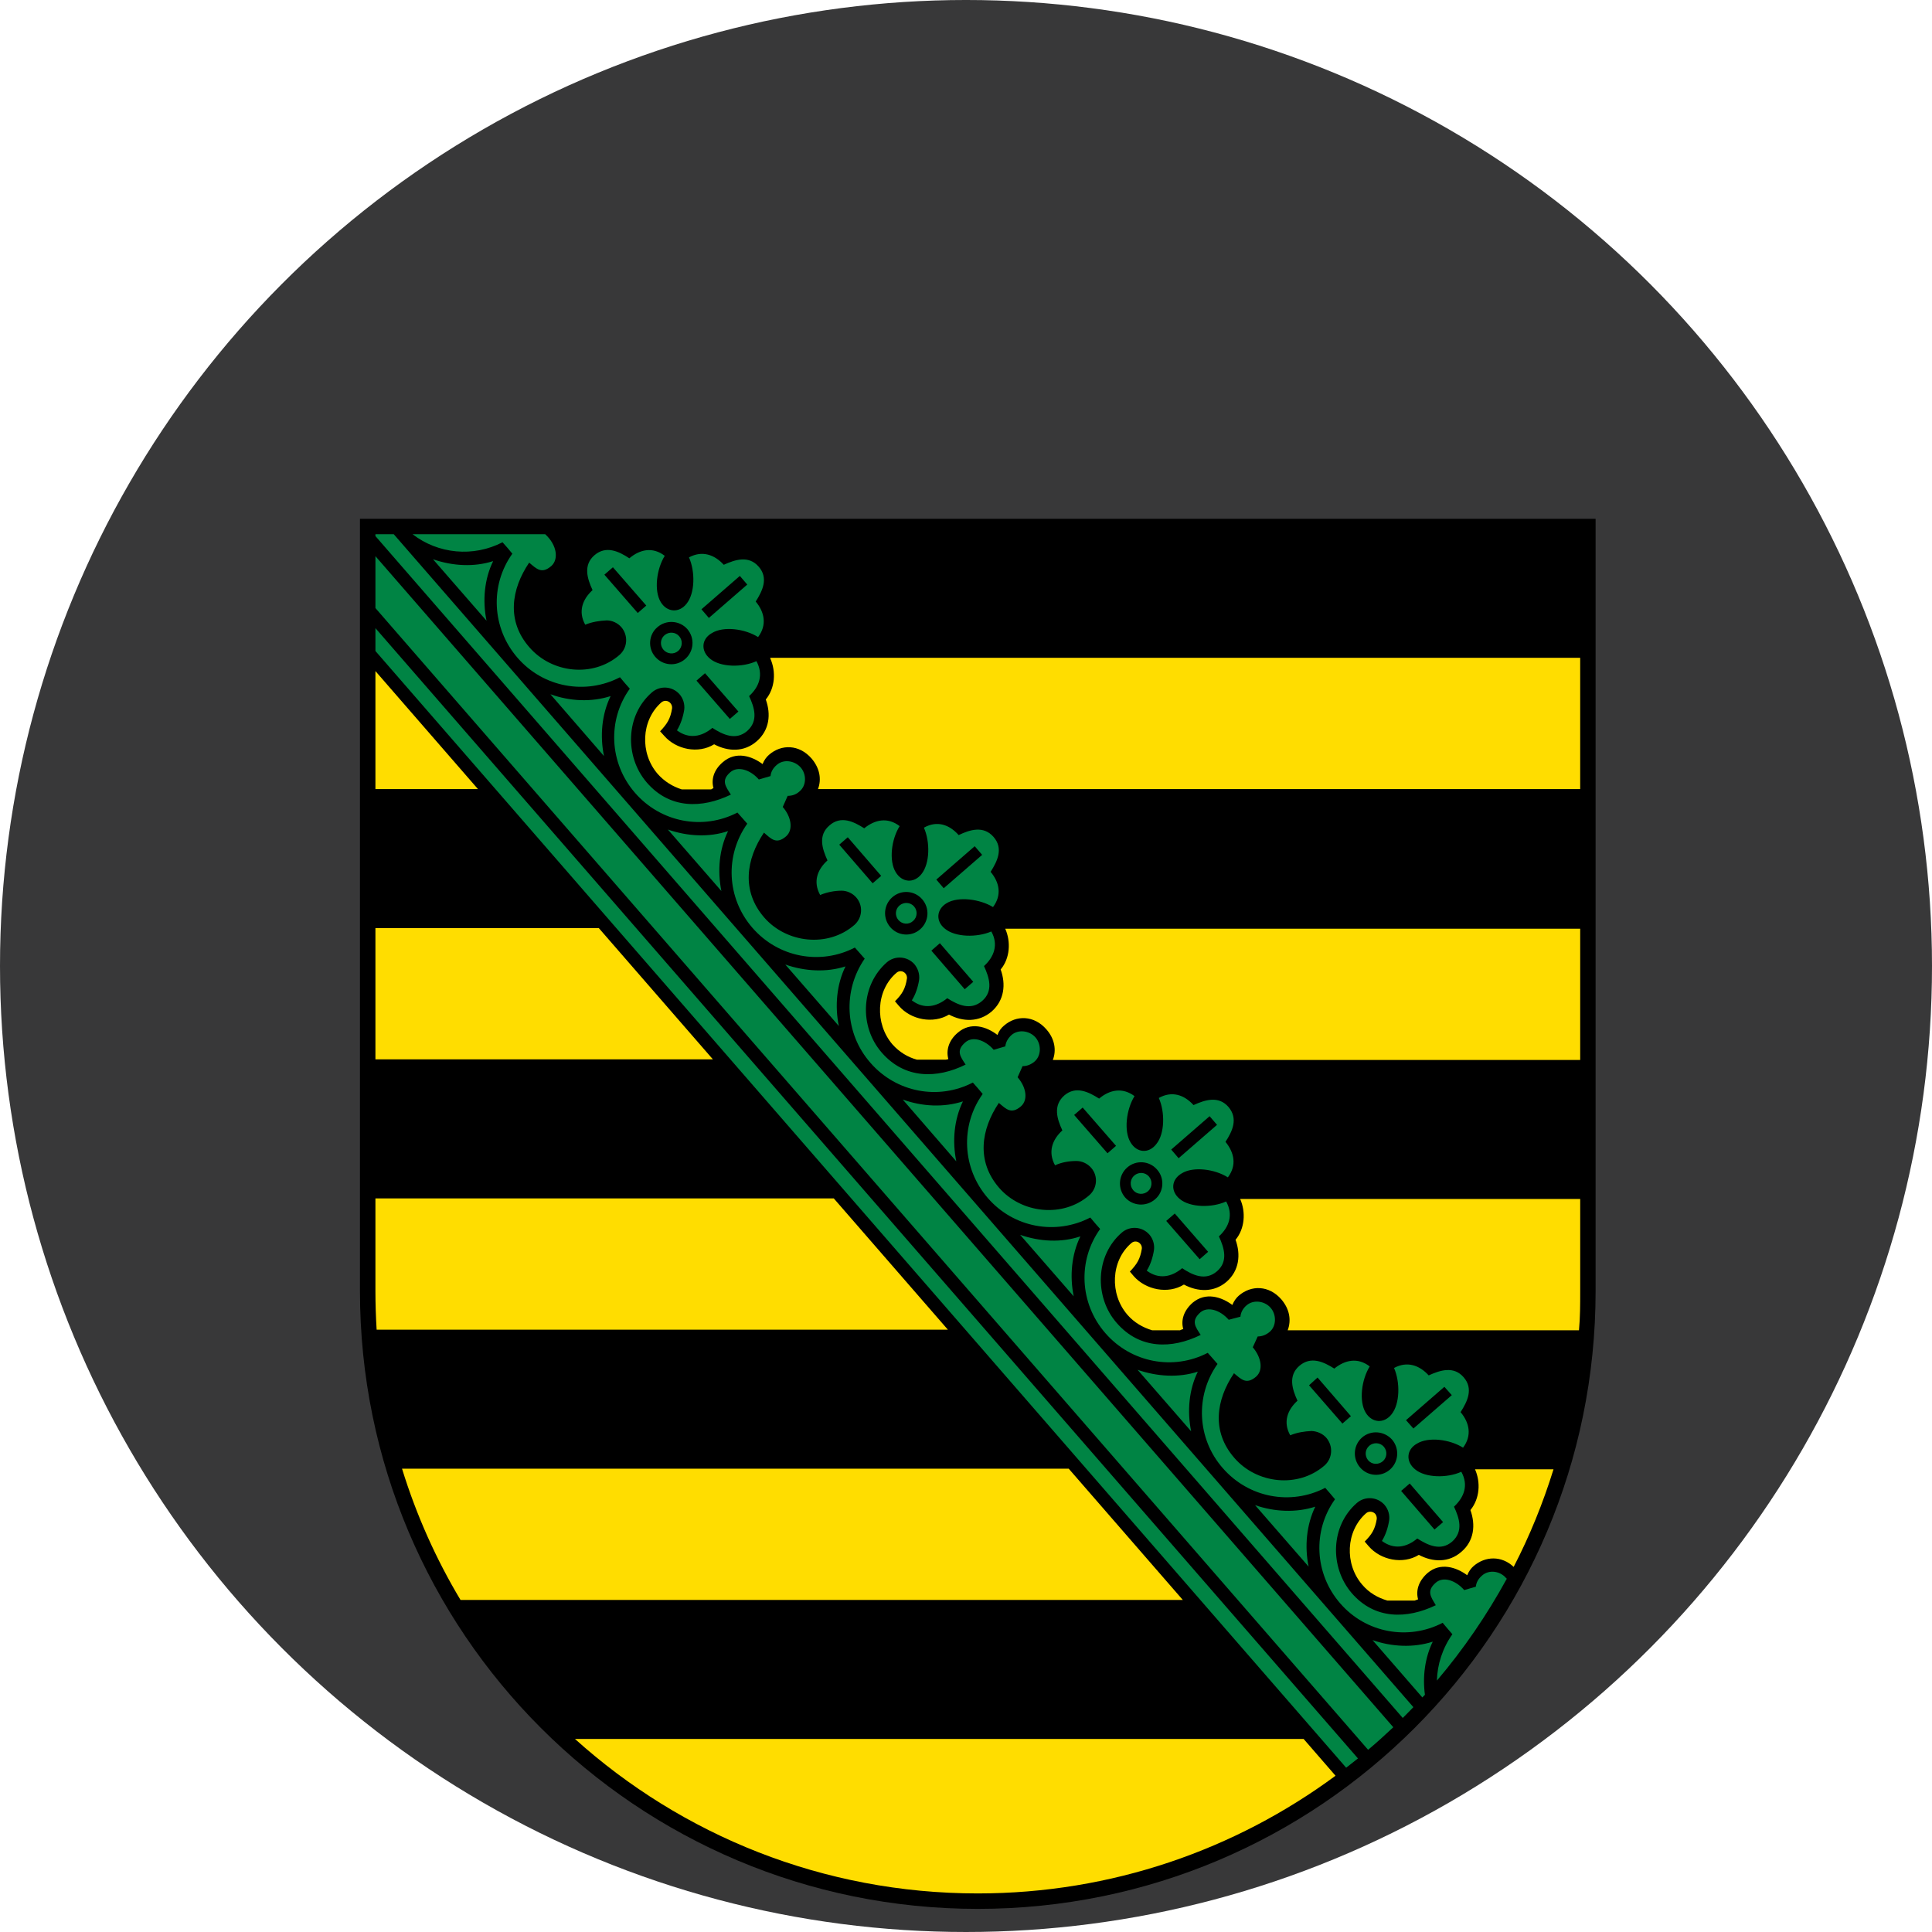 <?xml version="1.0" encoding="UTF-8" standalone="no"?>
<svg
   xmlns:dc="http://purl.org/dc/elements/1.1/"
   xmlns:cc="http://creativecommons.org/ns#"
   xmlns:rdf="http://www.w3.org/1999/02/22-rdf-syntax-ns#"
   xmlns:svg="http://www.w3.org/2000/svg"
   xmlns="http://www.w3.org/2000/svg"
   id="svg5"
   xml:space="preserve"
   version="1.1"
   viewBox="0 0 625.424 625.424"
   height="625.424"
   width="625.424"><defs
   id="defs9" />
  <g
   transform="translate(38.136,272.669)"
   id="layer1"><circle
     transform="scale(1,-1)"
     r="312.712"
     cy="-40.042"
     cx="274.576"
     id="path856"
     style="opacity:1;fill:#383839;fill-opacity:1;fill-rule:nonzero;stroke:none;stroke-width:3.78;stroke-linejoin:round;stroke-miterlimit:4;stroke-dasharray:none;stroke-dashoffset:0;stroke-opacity:1" /></g><g
   transform="translate(38.136,272.669)"
   id="layer2"><path
     style="fill:#000000;fill-opacity:1;fill-rule:evenodd;stroke:none"
     id="path324"
     d="m 278.38,345.271 c -110.451,0 -199.99,-89.5 -199.99,-200 v -250 H 478.39 v 250 c 0,110.5 -89.55,200 -200,200" /><path
     style="fill:#ffdd00;fill-opacity:1;fill-rule:evenodd;stroke:none"
     id="path328"
     d="m 211.22,-59.729 h 262.18 v 42.5 h -246.74 c 1.18,-3.1 0.64,-6.7 -2.08,-9.9 -4,-4.6 -9.77,-4.7 -13.77,-1.2 -0.82,0.7 -1.57,1.7 -2.09,3 -3.49,-2.6 -8.65,-4.3 -12.88,-0.6 -2.93,2.5 -3.79,5.6 -3.01,8.4 -0.27,0 -0.55,0.4 -0.82,0.4 h -9.45 c -2.93,-0.9 -5.655,-2.6 -7.789,-5 -5.81,-6.7 -5.394,-17.4 1.232,-23.2 0.862,-0.7 2.163,-0.6 2.907,0.3 0.41,0.5 0.59,1.1 0.51,1.7 -0.54,3.4 -1.601,5 -3.87,7.4 l 1.275,1.4 c 3.875,4.5 11.075,6 16.215,2.8 4.51,2.4 9.71,2.6 13.81,-1 4.1,-3.6 4.64,-8.7 2.91,-13.5 3.03,-3.7 3.36,-9 1.46,-13.3 m 76.05,87.5 h 186.13 v 42.5 h -170.72 c 1.2,-3.1 0.66,-6.8 -2.07,-9.9 -3.99,-4.6 -9.77,-4.7 -13.76,-1.2 -0.83,0.7 -1.57,1.6 -2.09,3 -3.49,-2.7 -8.66,-4.4 -12.89,-0.7 -2.93,2.5 -3.78,5.7 -3.01,8.5 -0.33,0.1 -0.61,0.2 -0.92,0.2 h -9.24 c -2.98,-0.8 -5.74,-2.5 -7.89,-4.9 -5.82,-6.7 -5.41,-17.5 1.23,-23.2 0.86,-0.8 2.16,-0.7 2.91,0.2 0.4,0.4 0.57,1.1 0.51,1.6 -0.54,3.5 -1.61,5.1 -3.88,7.4 l 1.28,1.5 c 3.86,4.5 11.08,5.9 16.21,2.8 4.51,2.4 9.71,2.5 13.81,-1 4.1,-3.6 4.65,-8.8 2.91,-13.6 3.03,-3.6 3.36,-9 1.48,-13.2 m 76.05,87.5 h 110.08 v 29.9 c 0,4.3 0,8.4 -0.4,12.6 h -94.29 c 1.2,-3.2 0.67,-6.8 -2.05,-10 -4,-4.6 -9.76,-4.7 -13.79,-1.2 -0.8,0.7 -1.55,1.7 -2.08,3 -3.49,-2.6 -8.64,-4.3 -12.88,-0.7 -2.93,2.6 -3.79,5.7 -3.01,8.5 -0.36,0.1 -0.69,0.2 -1.03,0.4 h -9.04 c -3.01,-0.9 -5.81,-2.5 -7.99,-5 -5.81,-6.7 -5.4,-17.5 1.23,-23.2 0.86,-0.8 2.17,-0.7 2.91,0.2 0.4,0.4 0.58,1.1 0.51,1.6 -0.54,3.4 -1.6,5 -3.87,7.4 l 1.27,1.5 c 3.87,4.4 11.08,5.9 16.22,2.7 4.51,2.4 9.71,2.6 13.81,-0.9 4.11,-3.6 4.64,-8.8 2.91,-13.6 3.01,-3.6 3.36,-9 1.49,-13.2 m 76.03,87.5 h 25.41 c -3.41,11 -7.73,21.6 -12.9,31.6 -3.92,-3.7 -9.2,-3.5 -12.94,-0.3 -0.82,0.7 -1.57,1.7 -2.1,3 -3.5,-2.6 -8.67,-4.3 -12.86,-0.7 -2.93,2.6 -3.81,5.7 -3.04,8.5 -0.37,0.1 -0.72,0.3 -1.12,0.4 h -8.82 c -3.07,-0.9 -5.9,-2.5 -8.11,-5.1 -5.81,-6.7 -5.39,-17.4 1.25,-23.2 0.86,-0.7 2.14,-0.6 2.91,0.2 0.4,0.5 0.56,1.1 0.51,1.7 -0.56,3.4 -1.63,5 -3.9,7.3 l 1.28,1.5 c 3.87,4.5 11.1,6 16.24,2.8 4.51,2.4 9.71,2.6 13.79,-1 4.11,-3.5 4.64,-8.7 2.91,-13.5 3.04,-3.7 3.36,-9 1.49,-13.2 M 83.396,-17.229 v -38.2 l 33.194,38.2 z m 0,87.5 v -42.5 h 72.314 l 36.94,42.5 z m 0.391,87.5 c -0.247,-4.1 -0.391,-8.3 -0.391,-12.5 v -30 H 231.77 l 36.94,42.5 z m 300.093,132.5 10.32,11.9 c -32.37,23.9 -72.44,38.1 -115.81,38.1 -50.13,0 -95.84,-18.9 -130.389,-50 z m -272.933,-45 c -7.916,-13.2 -14.312,-27.5 -18.94,-42.5 H 307.83 l 36.94,42.5 z" /><path
     style="fill:#008444;fill-opacity:1;fill-rule:evenodd;stroke:none"
     id="path332"
     d="m 233.41,59.471 c -1.34,-6.5 -0.7,-13.5 2.16,-19.3 -6.21,2 -13.16,1.6 -19.49,-0.6 z m -76.033,-87.4 c -1.339,-6.6 -0.707,-13.5 2.154,-19.4 -6.2,2 -13.154,1.7 -19.488,-0.6 z m 38.013,43.7 c -1.33,-6.6 -0.7,-13.5 2.16,-19.4 -6.2,2.1 -13.15,1.7 -19.485,-0.5 z m 76.04,87.5 c -1.34,-6.6 -0.71,-13.5 2.15,-19.4 -6.2,2 -13.16,1.7 -19.48,-0.6 z m 38.01,43.7 c -1.34,-6.6 -0.7,-13.5 2.16,-19.4 -6.2,2.1 -13.15,1.7 -19.49,-0.5 z m 38.02,43.7 c -1.34,-6.5 -0.7,-13.5 2.16,-19.3 -6.21,2 -13.16,1.6 -19.49,-0.6 z m 38.02,43.8 c -1.33,-6.6 -0.69,-13.5 2.16,-19.4 -6.21,2 -13.17,1.7 -19.49,-0.5 z m 36.86,42.3 0.8,-0.8 c -0.8,-5.9 0,-12 2.53,-17.2 -6.21,2 -13.17,1.7 -19.49,-0.5 l 16.16,18.6 z m -302.979,-348.5 c -1.336,-6.5 -0.702,-13.5 2.149,-19.3 -6.2,2 -13.152,1.6 -19.477,-0.6 z m 282.099,368.3 -318.064,-365.9 v 7.4 l 314.244,361.5 c 1.28,-1 2.56,-2 3.82,-3 m -318.064,-372.4 321.344,369.6 c 2.77,-2.3 5.49,-4.8 8.16,-7.3 l -329.504,-379.1 z m 233.164,237.5 -227.227,-261.4 h -5.937 v 0.6 l 332.564,382.6 c 1.18,-1.2 2.3,-2.3 3.44,-3.5 z m 133.16,76.8 c 0,-0.1 -0.32,-0.2 -0.32,-0.3 -1.94,-2.3 -5.54,-2.8 -7.78,-0.8 -1.15,1 -1.87,2.2 -2,3.6 l -3.76,1.1 c -2.8,-3.2 -6.8,-4.5 -9.2,-2.4 -3.12,2.7 -1.6,4.6 0,7.3 -9.34,4.5 -19.74,4.7 -27.2,-3.9 -7.23,-8.4 -6.88,-21.8 1.65,-29.2 2.64,-2.3 6.64,-2 8.93,0.6 1.23,1.4 1.76,3.3 1.52,5 -0.34,2.3 -1.12,4.7 -2.34,6.7 3.92,2.9 8,2.1 11.44,-0.8 3.46,2.2 7.6,4.2 11.3,1 3.71,-3.3 2.32,-7.6 0.59,-11.3 3.33,-3.1 4.75,-7 2.37,-11.3 -4.58,2.1 -11.65,2 -14.98,-0.8 -3.07,-2.5 -2.8,-6.4 0.61,-8.3 3.71,-2.3 10.67,-1.4 14.93,1.3 2.94,-3.9 2.08,-8.1 -0.8,-11.5 2.24,-3.5 4.22,-7.6 0.99,-11.3 -3.2,-3.7 -7.57,-2.3 -11.31,-0.6 -3.01,-3.3 -6.96,-4.7 -11.22,-2.4 2.02,4.6 1.92,11.6 -0.8,15 -2.46,3.1 -6.32,2.8 -8.35,-0.5 -2.27,-3.7 -1.39,-10.7 1.28,-15 -3.89,-3 -8.03,-2.1 -11.47,0.7 -3.46,-2.2 -7.57,-4.1 -11.3,-0.9 -3.71,3.2 -2.32,7.6 -0.62,11.3 -3.3,3 -4.72,7 -2.34,11.2 2.1,-0.9 4.61,-1.3 6.93,-1.4 1.73,0.1 3.52,0.8 4.75,2.2 2.29,2.7 2.02,6.7 -0.62,9 -8.56,7.4 -21.92,5.9 -29.17,-2.5 -7.47,-8.6 -5.87,-18.8 -0.1,-27.4 2.37,2 4.02,3.8 7.17,1.1 2.37,-2.1 1.71,-6.2 -1.09,-9.5 l 1.6,-3.5 c 1.38,0 2.69,-0.5 3.89,-1.5 2.21,-1.9 2.21,-5.6 0.27,-7.8 -1.92,-2.2 -5.52,-2.7 -7.74,-0.8 -1.2,1 -1.89,2.3 -2.02,3.7 l -3.79,1 c -2.8,-3.2 -6.8,-4.4 -9.17,-2.4 -3.15,2.8 -1.6,4.7 0.1,7.3 -9.35,4.6 -19.75,4.7 -27.21,-3.9 -7.25,-8.3 -6.9,-21.8 1.65,-29.2 2.63,-2.3 6.63,-2 8.93,0.6 1.22,1.4 1.73,3.3 1.51,5 -0.35,2.3 -1.12,4.8 -2.35,6.7 3.9,2.9 8.03,2.1 11.47,-0.8 3.44,2.3 7.58,4.2 11.28,1 3.71,-3.2 2.32,-7.6 0.62,-11.3 3.3,-3 4.72,-7 2.34,-11.3 -4.58,2.1 -11.65,2 -15.01,-0.8 -3.04,-2.5 -2.79,-6.3 0.64,-8.3 3.71,-2.3 10.67,-1.4 14.93,1.3 2.94,-3.9 2.08,-8 -0.77,-11.5 2.21,-3.4 4.19,-7.5 0.96,-11.3 -3.23,-3.7 -7.57,-2.3 -11.31,-0.6 -2.98,-3.3 -6.97,-4.7 -11.24,-2.3 2.04,4.5 1.95,11.6 -0.79,14.9 -2.43,3.2 -6.31,2.9 -8.34,-0.5 -2.27,-3.7 -1.39,-10.7 1.27,-15 -3.89,-2.9 -8.03,-2.1 -11.46,0.8 -3.46,-2.2 -7.57,-4.2 -11.29,-1 -3.71,3.3 -2.33,7.6 -0.61,11.3 -3.3,3 -4.73,7 -2.37,11.3 2.12,-1 4.63,-1.4 6.93,-1.4 1.74,0 3.54,0.8 4.76,2.2 2.3,2.6 2.02,6.6 -0.62,8.9 -8.55,7.4 -21.91,5.9 -29.16,-2.4 -7.46,-8.6 -5.88,-18.9 -0.1,-27.5 2.37,2 4.02,3.8 7.16,1.1 2.38,-2.1 1.71,-6.2 -1.09,-9.4 l 1.6,-3.6 c 1.4,0 2.71,-0.5 3.89,-1.5 2.22,-1.9 2.22,-5.6 0.3,-7.8 -1.93,-2.2 -5.52,-2.7 -7.74,-0.8 -1.19,1.1 -1.87,2.3 -2.03,3.7 l -3.76,1.1 c -2.8,-3.2 -6.81,-4.5 -9.19,-2.4 -3.13,2.7 -1.6,4.6 0.1,7.2 -9.3,4.6 -19.69,4.7 -27.16,-3.9 -7.24,-8.3 -6.89,-21.7 1.65,-29.2 2.64,-2.3 6.64,-2 8.94,0.6 1.22,1.5 1.74,3.3 1.51,5.1 -0.34,2.2 -1.12,4.7 -2.35,6.6 3.9,3 8.03,2.1 11.47,-0.7 3.45,2.2 7.57,4.1 11.28,0.9 3.71,-3.2 2.33,-7.6 0.61,-11.3 3.31,-3 4.73,-7 2.37,-11.2 -4.61,2 -11.67,1.9 -15.02,-0.9 -3.05,-2.4 -2.8,-6.3 0.63,-8.3 3.72,-2.2 10.68,-1.3 14.94,1.3 2.93,-3.9 2.08,-8 -0.78,-11.4 2.23,-3.5 4.19,-7.6 0.96,-11.3 -3.22,-3.7 -7.57,-2.4 -11.3,-0.6 -3.01,-3.4 -6.98,-4.8 -11.25,-2.4 2.04,4.6 1.95,11.6 -0.78,15 -2.44,3.1 -6.32,2.8 -8.35,-0.6 -2.27,-3.7 -1.39,-10.7 1.28,-14.9 -3.9,-3 -8.04,-2.1 -11.47,0.7 -3.46,-2.2 -7.57,-4.2 -11.29,-0.9 -3.71,3.2 -2.33,7.5 -0.61,11.3 -3.31,3 -4.73,6.9 -2.37,11.2 2.11,-0.9 4.63,-1.4 6.93,-1.4 1.75,0 3.54,0.8 4.76,2.2 2.29,2.6 2.02,6.6 -0.62,8.9 -8.54,7.4 -21.92,5.9 -29.16,-2.4 -7.47,-8.6 -5.88,-18.9 -0.1,-27.5 2.39,2.1 4.03,3.9 7.17,1.2 2.38,-2.1 1.71,-6.3 -1.09,-9.5 l 1.6,-3.6 c 1.4,0 2.71,-0.4 3.9,-1.5 2.22,-1.9 2.22,-5.5 0.3,-7.7 -1.93,-2.2 -5.53,-2.8 -7.75,-0.8 -1.18,1 -1.86,2.2 -2.01,3.6 l -3.78,1.1 c -2.79,-3.2 -6.8,-4.4 -9.18,-2.4 -3.14,2.7 -1.6,4.6 0.13,7.3 -9.35,4.5 -19.74,4.7 -27.209,-3.9 -7.245,-8.4 -6.89,-21.8 1.654,-29.2 2.64,-2.3 6.635,-2 8.925,0.6 1.23,1.4 1.74,3.3 1.53,5 -0.36,2.3 -1.14,4.7 -2.36,6.7 3.89,2.9 8.02,2.1 11.46,-0.8 3.45,2.2 7.57,4.2 11.28,1 3.72,-3.3 2.34,-7.6 0.62,-11.3 3.31,-3 4.72,-7 2.37,-11.3 -4.61,2.1 -11.68,2 -15.02,-0.8 -3.05,-2.5 -2.81,-6.4 0.62,-8.3 3.72,-2.3 10.68,-1.4 14.94,1.3 2.94,-3.9 2.09,-8.1 -0.77,-11.5 2.22,-3.5 4.2,-7.6 0.96,-11.3 -3.23,-3.7 -7.58,-2.3 -11.3,-0.6 -3.01,-3.3 -6.99,-4.7 -11.26,-2.4 2.04,4.6 1.96,11.6 -0.78,15 -2.43,3.1 -6.319,2.8 -8.343,-0.5 -2.272,-3.7 -1.39,-10.7 1.274,-15 -3.893,-3 -8.034,-2.1 -11.464,0.8 -3.461,-2.3 -7.573,-4.2 -11.288,-1 -3.712,3.2 -2.336,7.6 -0.616,11.3 -3.304,3 -4.722,7 -2.37,11.2 2.117,-0.9 4.634,-1.3 6.933,-1.4 1.747,0 3.533,0.8 4.765,2.2 2.288,2.7 2.008,6.7 -0.632,9 -8.541,7.4 -21.909,5.9 -29.149,-2.5 -7.469,-8.5 -5.883,-18.8 -0.07,-27.4 2.382,2 4.027,3.8 7.168,1.1 2.376,-2.1 1.955,-6.7 -1.978,-10.3 H 95.426 c 8.294,6.4 19.614,7.5 29.118,2.6 l 1.59,1.8 1.589,1.9 c -7.299,10.2 -6.661,24.1 1.677,33.7 8.336,9.6 22.008,12.1 33.16,6.3 l 1.59,1.9 1.594,1.8 c -7.304,10.2 -6.661,24.1 1.672,33.7 8.331,9.6 22.004,12.2 33.164,6.4 l 1.6,1.8 1.59,1.8 c -7.31,10.3 -6.67,24.1 1.66,33.7 8.34,9.6 22.01,12.2 33.17,6.4 l 1.59,1.8 1.59,1.8 c -7.12,10.3 -6.49,24.2 1.85,33.7 8.34,9.6 22.01,12.2 33.16,6.4 l 1.59,1.8 1.6,1.9 c -7.3,10.2 -6.67,24.1 1.67,33.7 8.34,9.6 22.01,12.1 33.16,6.3 l 1.6,1.9 1.59,1.8 c -7.31,10.2 -6.67,24.1 1.67,33.7 8.33,9.6 22,12.2 33.16,6.4 l 1.6,1.8 1.57,1.8 c -7.3,10.3 -6.64,24.2 1.68,33.7 8.35,9.6 22,12.2 33.18,6.4 l 1.57,1.8 1.6,1.9 c -7.31,10.2 -6.67,24.1 1.68,33.7 8.32,9.6 22,12.1 33.17,6.3 l 1.6,1.9 1.55,1.8 c -3.2,4.5 -4.88,9.8 -5.01,15 8.58,-10.1 16.18,-21.2 22.58,-32.9 m -63.97,-62.7 2.75,-2.5 10.8,12.5 -2.75,2.4 z m 40.61,46.7 2.78,-2.4 -10.8,-12.5 -2.78,2.4 z m -21.14,-27.1 c 1.41,-1.2 3.52,-1.1 4.74,0.3 1.2,1.4 1.07,3.5 -0.34,4.7 -1.39,1.2 -3.52,1.1 -4.72,-0.3 -1.2,-1.4 -1.07,-3.5 0.34,-4.7 m -2.32,-2.7 c 2.88,-2.5 7.2,-2.1 9.71,0.7 2.45,2.9 2.16,7.2 -0.69,9.7 -2.86,2.5 -7.2,2.2 -9.68,-0.7 -2.48,-2.9 -2.19,-7.2 0.66,-9.7 m -46.96,-101.2 -2.4,-2.8 -12.43,10.8 2.4,2.8 z m -5.62,43.5 2.74,-2.4 -10.8,-12.4 -2.76,2.4 z m -40.63,-46.7 2.76,-2.4 10.8,12.4 -2.76,2.4 z m 23.89,24.7 c 1.39,-1.2 1.54,-3.4 0.3,-4.8 -1.22,-1.4 -3.33,-1.5 -4.73,-0.3 -1.4,1.2 -1.55,3.4 -0.3,4.8 1.21,1.4 3.33,1.5 4.73,0.3 m 2.3,2.6 c 2.86,-2.4 3.16,-6.8 0.67,-9.6 -2.48,-2.9 -6.82,-3.2 -9.68,-0.7 -2.85,2.5 -3.16,6.8 -0.68,9.7 2.49,2.8 6.82,3.1 9.69,0.6 m -58.38,-114.3 2.41,2.8 -12.44,10.8 -2.4,-2.8 z m -43.85,-0.5 2.76,-2.4 10.81,12.5 -2.76,2.4 z m 40.62,46.8 2.76,-2.4 -10.81,-12.5 -2.75,2.4 z m -21.13,-27.1 c 1.39,-1.2 3.52,-1.1 4.73,0.3 1.21,1.4 1.07,3.5 -0.33,4.7 -1.4,1.3 -3.51,1.1 -4.73,-0.3 -1.22,-1.4 -1.07,-3.5 0.33,-4.7 m -2.3,-2.7 c 2.86,-2.5 7.19,-2.2 9.68,0.7 2.49,2.9 2.18,7.2 -0.68,9.7 -2.85,2.5 -7.19,2.2 -9.68,-0.7 -2.48,-2.9 -2.18,-7.2 0.68,-9.7 m -46.97,-101.2 -2.4,-2.8 -12.43,10.8 2.4,2.8 z m -5.64,43.5 2.77,-2.4 -10.81,-12.4 -2.76,2.4 z m -40.612,-46.7 2.76,-2.4 10.802,12.4 -2.762,2.4 z m 23.892,24.7 c 1.4,-1.3 1.55,-3.4 0.3,-4.8 -1.22,-1.4 -3.333,-1.5 -4.734,-0.3 -1.394,1.2 -1.549,3.3 -0.333,4.7 1.213,1.4 3.337,1.6 4.737,0.4 m 2.29,2.6 c 2.87,-2.5 3.18,-6.8 0.69,-9.7 -2.49,-2.8 -6.826,-3.1 -9.682,-0.6 -2.862,2.4 -3.163,6.8 -0.683,9.6 2.485,2.9 6.825,3.2 9.675,0.7 m 245.77,235.6 2.4,2.7 -12.42,10.8 -2.4,-2.7 z" /></g></svg>